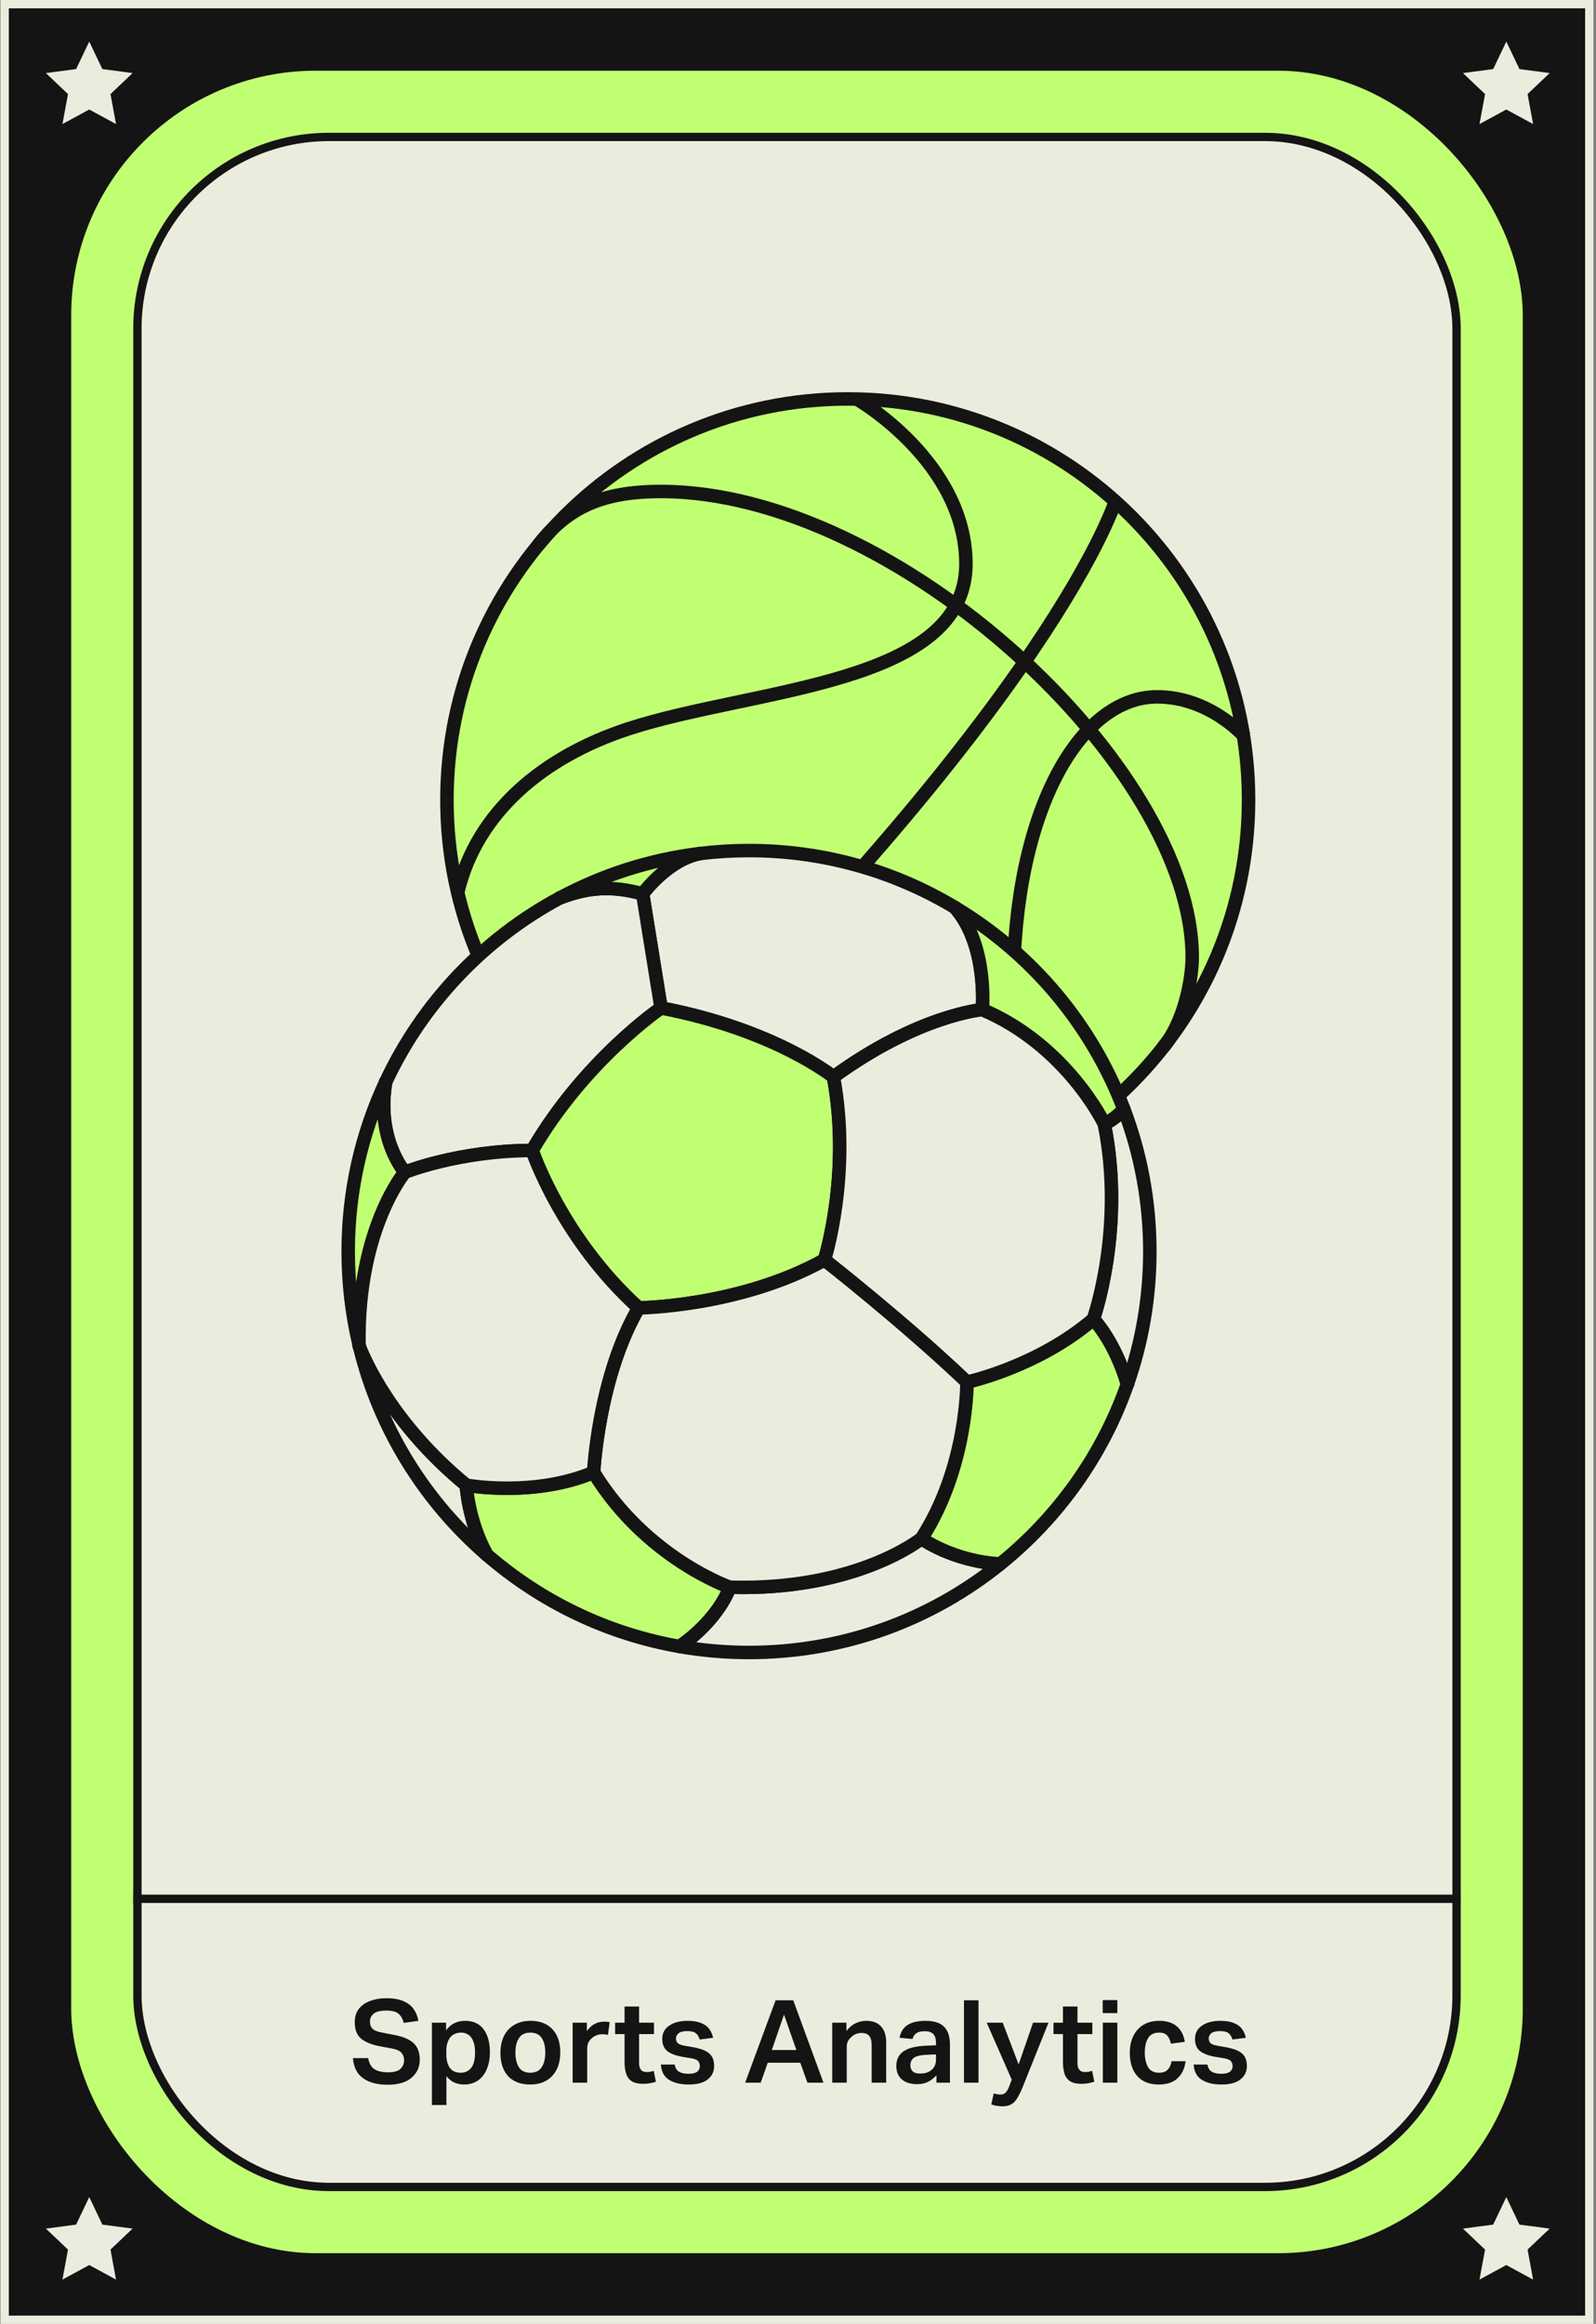 <svg width="450" height="655" viewBox="0 0 450 655" fill="none" xmlns="http://www.w3.org/2000/svg">
<rect x="0" y="0" width="450" height="655" fill="#808080" stroke="none"/>
<rect x="1.315" y="1.174" width="446.795" height="652.652" fill="#141414"/>
<rect x="1.315" y="1.174" width="446.795" height="652.652" stroke="#ECECDE" stroke-width="2.348"/>
<rect x="19.463" y="19.32" width="410.498" height="616.355" rx="69.57" fill="#C1FF72" stroke="#141414" stroke-width="1.216"/>
<g clip-path="url(#clip0_4044_828)">
<rect x="37.572" y="37.423" width="374.286" height="580.143" fill="#ECECDE"/>
<rect x="16.315" y="535.174" width="412.652" height="90.652" fill="#ECECDE" stroke="#141414" stroke-width="2.348"/>
<path d="M239.025 338.462C301.44 338.462 352.038 287.865 352.038 225.45C352.038 163.035 301.44 112.438 239.025 112.438C176.61 112.438 126.013 163.035 126.013 225.45C126.013 287.865 176.61 338.462 239.025 338.462Z" fill="#C1FF72" stroke="#141414" stroke-width="3.804" stroke-linecap="round" stroke-linejoin="round"/>
<path d="M314.786 140.377C314.786 140.377 298.347 196.883 172.49 317.598" stroke="#141414" stroke-width="3.804" stroke-linejoin="round"/>
<path d="M151.605 153.823C159.949 143.02 169.756 138.525 186.36 138.525C252.718 138.525 336.149 216.004 336.149 269.815C336.149 276.104 333.829 288.296 327.901 295.25" stroke="#141414" stroke-width="3.804" stroke-linejoin="round"/>
<path d="M241.592 112.47C241.592 112.47 272.346 130.126 272.346 158.953C272.346 193.086 212.385 193.961 177.345 205.36C153.089 213.246 134.431 228.994 129.087 251.393" stroke="#141414" stroke-width="3.804" stroke-linejoin="round"/>
<path d="M351.118 207.863C351.118 207.863 341.342 196.407 326.241 196.407C304.349 196.407 285.742 228.791 285.742 278.266C285.742 307.816 289.521 326.321 289.521 326.321" stroke="#141414" stroke-width="3.804" stroke-linejoin="round"/>
<path d="M137.323 438.276C119.889 423.207 107.108 402.894 101.434 379.792C102.765 383.209 110.557 401.417 131.478 418.591C131.478 418.591 131.941 428.621 137.323 438.276Z" fill="#ECECDE" stroke="#141414" stroke-width="3.804" stroke-linejoin="round"/>
<path d="M282.04 440.786C262.659 456.408 238.017 465.752 211.187 465.752C204.505 465.752 197.956 465.176 191.591 464.06C202.977 456.148 205.766 447.354 205.766 447.354C241.58 448.426 259.806 433.629 259.806 433.629C259.806 433.629 268.758 440.083 282.04 440.786Z" fill="#ECECDE" stroke="#141414" stroke-width="3.804" stroke-linejoin="round"/>
<path d="M324.2 352.747C324.2 365.857 321.968 378.448 317.86 390.158C314.215 377.782 308.274 371.804 308.274 371.804C308.274 371.804 317.328 346.287 311.356 316.788C311.356 316.788 314.513 315.444 316.852 312.565C321.601 325.055 324.2 338.596 324.2 352.747Z" fill="#ECECDE" stroke="#141414" stroke-width="3.804" stroke-linejoin="round"/>
<path d="M276.969 284.574C276.969 284.574 259.052 286.02 234.999 303.543C234.999 303.543 218.687 290.261 186.392 284.099L181.2 251.937C181.2 251.937 188.155 242.333 197.354 240.57C197.36 240.564 197.373 240.564 197.379 240.57C201.906 240.019 206.515 239.733 211.187 239.733C232.413 239.733 252.263 245.579 269.228 255.76H269.234C278.636 266.386 276.969 284.574 276.969 284.574Z" fill="#ECECDE" stroke="#141414" stroke-width="3.804" stroke-linejoin="round"/>
<path d="M186.391 284.099C186.391 284.099 164.919 298.706 150.039 324.255C129.315 324.306 114.156 330.405 114.156 330.405C114.156 330.405 105.984 321.123 108.755 304.931H108.761C119.114 282.787 136.434 264.56 157.901 253.06C165.692 250.112 172.317 249.49 181.199 251.937L186.391 284.099Z" fill="#ECECDE" stroke="#141414" stroke-width="3.804" stroke-linejoin="round"/>
<path d="M197.354 240.57C188.155 242.333 181.2 251.937 181.2 251.937C172.318 249.49 165.693 250.112 157.901 253.06C169.915 246.625 183.229 242.295 197.354 240.57Z" fill="#C1FF72" stroke="#141414" stroke-width="3.804" stroke-linejoin="round"/>
<path d="M101.212 378.879C99.227 370.491 98.175 361.742 98.175 352.746C98.175 335.654 101.966 319.45 108.756 304.932C105.985 321.123 114.157 330.405 114.157 330.405C114.157 330.405 100.73 346.299 101.212 378.879Z" fill="#C1FF72" stroke="#141414" stroke-width="3.804" stroke-linejoin="round"/>
<path d="M205.767 447.354C205.767 447.354 202.977 456.147 191.591 464.059C171.063 460.471 152.449 451.348 137.329 438.276H137.323C131.94 428.62 131.478 418.591 131.478 418.591C131.478 418.591 150.585 422.097 167.379 414.971C182.176 439.201 205.767 447.354 205.767 447.354Z" fill="#C1FF72" stroke="#141414" stroke-width="3.804" stroke-linejoin="round"/>
<path d="M317.86 390.157C310.816 410.235 298.276 427.708 282.04 440.787C268.758 440.083 259.807 433.629 259.807 433.629C272.892 413.469 272.626 389.542 272.626 389.542C272.626 389.542 292.444 385.32 308.274 371.804C308.274 371.804 314.214 377.782 317.86 390.157Z" fill="#C1FF72" stroke="#141414" stroke-width="3.804" stroke-linejoin="round"/>
<path d="M316.852 312.564C314.513 315.443 311.356 316.787 311.356 316.787C311.356 316.787 300.857 294.712 276.969 284.574C276.969 284.574 278.636 266.386 269.234 255.767C290.853 268.725 307.774 288.708 316.852 312.564Z" fill="#C1FF72" stroke="#141414" stroke-width="3.804" stroke-linejoin="round"/>
<path d="M232.464 355.111C208.608 368.393 180.053 368.634 180.053 368.634C158.2 348.86 150.041 324.256 150.041 324.256C164.92 298.706 186.393 284.1 186.393 284.1C218.688 290.262 235 303.544 235 303.544C240.11 331.007 232.464 355.111 232.464 355.111Z" fill="#C1FF72" stroke="#141414" stroke-width="3.804" stroke-linejoin="round"/>
<path d="M308.275 371.804C292.444 385.32 272.626 389.543 272.626 389.543C254.868 372.634 232.464 355.111 232.464 355.111C232.464 355.111 240.11 331.008 235 303.544C259.053 286.021 276.969 284.575 276.969 284.575C300.857 294.712 311.356 316.787 311.356 316.787C317.328 346.286 308.275 371.804 308.275 371.804Z" fill="#ECECDE" stroke="#141414" stroke-width="3.804" stroke-linejoin="round"/>
<path d="M259.807 433.628C259.807 433.628 241.58 448.425 205.767 447.354C205.767 447.354 182.177 439.201 167.38 414.97C167.38 414.97 168.667 388.166 180.053 368.633C180.053 368.633 208.607 368.392 232.464 355.11C232.464 355.11 254.869 372.633 272.626 389.542C272.626 389.542 272.892 413.468 259.807 433.628Z" fill="#ECECDE" stroke="#141414" stroke-width="3.804" stroke-linejoin="round"/>
<path d="M180.053 368.633C168.667 388.166 167.38 414.97 167.38 414.97C150.586 422.096 131.478 418.59 131.478 418.59C110.557 401.416 102.765 383.208 101.434 379.791C101.427 379.772 101.421 379.753 101.414 379.74C101.351 379.461 101.281 379.176 101.218 378.891V378.878C100.73 346.298 114.157 330.404 114.157 330.404C114.157 330.404 129.316 324.306 150.041 324.255C150.041 324.255 158.2 348.859 180.053 368.633Z" fill="#ECECDE" stroke="#141414" stroke-width="3.804" stroke-linejoin="round"/>
<path d="M101.219 378.891C101.219 378.998 101.219 379.113 101.219 379.22C101.219 379.22 101.282 379.398 101.415 379.74" stroke="#141414" stroke-width="3.804" stroke-linejoin="round"/>
<path d="M108.838 304.456C108.806 304.615 108.781 304.773 108.762 304.925" stroke="#141414" stroke-width="3.804" stroke-linejoin="round"/>
<path d="M197.729 240.501C197.614 240.52 197.494 240.539 197.38 240.571" stroke="#141414" stroke-width="3.804" stroke-linejoin="round"/>
<path d="M157.902 253.06C157.718 253.129 157.528 253.199 157.338 253.275" stroke="#141414" stroke-width="3.804" stroke-linejoin="round"/>
<path d="M269.228 255.761C269.158 255.672 269.076 255.577 268.993 255.488" stroke="#141414" stroke-width="3.804" stroke-linejoin="round"/>
<path d="M317.276 312.014C317.137 312.204 316.997 312.388 316.852 312.565" stroke="#141414" stroke-width="3.804" stroke-linejoin="round"/>
<path d="M318.094 390.968C318.018 390.696 317.942 390.429 317.859 390.163" stroke="#141414" stroke-width="3.804" stroke-linejoin="round"/>
<path d="M282.763 440.825C282.522 440.819 282.281 440.806 282.04 440.787" stroke="#141414" stroke-width="3.804" stroke-linejoin="round"/>
<path d="M191.592 464.06C191.484 464.136 191.37 464.218 191.256 464.294" stroke="#141414" stroke-width="3.804" stroke-linejoin="round"/>
<path d="M137.507 438.606C137.443 438.498 137.38 438.384 137.329 438.276" stroke="#141414" stroke-width="3.804" stroke-linejoin="round"/>
</g>
<rect x="38.744" y="38.597" width="371.938" height="577.795" rx="54.033" stroke="#141414" stroke-width="2.348"/>
<path d="M113.934 580.628C113.934 579.869 113.695 579.197 113.219 578.612C112.763 578.027 111.81 577.604 110.357 577.344L107.366 576.791C104.96 576.358 103.129 575.642 101.872 574.645C100.636 573.627 100.019 572.066 100.019 569.963C100.019 568.468 100.398 567.222 101.156 566.225C101.937 565.227 102.999 564.48 104.343 563.981C105.687 563.461 107.236 563.201 108.992 563.201C111.008 563.201 112.633 563.493 113.869 564.079C115.126 564.642 116.069 565.401 116.697 566.355C117.348 567.308 117.77 568.381 117.965 569.573L113.836 570.159C113.533 568.988 113.034 568.121 112.341 567.558C111.647 566.972 110.52 566.68 108.959 566.68C107.247 566.68 106.044 566.972 105.351 567.558C104.657 568.143 104.31 568.88 104.31 569.768C104.31 570.679 104.57 571.372 105.09 571.849C105.611 572.326 106.554 572.684 107.919 572.922L111.138 573.54C113.652 574.017 115.484 574.797 116.632 575.881C117.781 576.964 118.356 578.514 118.356 580.53C118.356 582.589 117.586 584.28 116.047 585.602C114.53 586.924 112.276 587.585 109.285 587.585C106.402 587.585 104.104 586.978 102.392 585.765C100.68 584.551 99.715 582.654 99.498 580.075H103.822C104.039 581.462 104.592 582.481 105.481 583.131C106.369 583.76 107.681 584.074 109.415 584.074C111.105 584.074 112.276 583.749 112.926 583.099C113.598 582.427 113.934 581.603 113.934 580.628ZM121.776 570.094H125.775V572.239C127.097 570.462 128.875 569.573 131.107 569.573C133.448 569.573 135.204 570.375 136.374 571.979C137.545 573.583 138.13 575.718 138.13 578.384C138.13 580.248 137.826 581.874 137.219 583.261C136.634 584.627 135.8 585.678 134.716 586.415C133.632 587.152 132.332 587.52 130.814 587.52C129.882 587.52 128.983 587.336 128.116 586.967C127.271 586.599 126.523 585.992 125.873 585.147V593.307H121.776V570.094ZM133.936 578.482C133.936 577.095 133.751 576 133.383 575.198C133.036 574.374 132.57 573.789 131.985 573.442C131.4 573.074 130.76 572.89 130.067 572.89C128.658 572.89 127.596 573.366 126.88 574.32C126.187 575.274 125.84 576.498 125.84 577.994V578.937C125.84 580.563 126.165 581.852 126.815 582.806C127.487 583.738 128.517 584.204 129.904 584.204C131.096 584.204 132.061 583.77 132.798 582.903C133.556 582.015 133.936 580.541 133.936 578.482ZM141.099 578.579C141.099 576.715 141.446 575.111 142.139 573.767C142.833 572.424 143.808 571.394 145.066 570.679C146.344 569.942 147.851 569.573 149.585 569.573C152.229 569.573 154.288 570.364 155.762 571.947C157.236 573.507 157.973 575.675 157.973 578.449C157.973 581.267 157.214 583.489 155.697 585.114C154.202 586.718 152.132 587.52 149.487 587.52C146.821 587.52 144.751 586.74 143.277 585.179C141.825 583.597 141.099 581.397 141.099 578.579ZM145.326 578.514C145.326 580.227 145.651 581.603 146.301 582.643C146.973 583.684 148.046 584.204 149.52 584.204C150.994 584.204 152.067 583.684 152.739 582.643C153.41 581.603 153.746 580.227 153.746 578.514C153.746 576.802 153.41 575.436 152.739 574.418C152.067 573.399 150.994 572.89 149.52 572.89C148.068 572.89 147.005 573.399 146.334 574.418C145.662 575.436 145.326 576.802 145.326 578.514ZM161.464 570.094H165.463V572.467C166.72 570.69 168.335 569.801 170.307 569.801C170.611 569.801 170.893 569.812 171.153 569.833C171.435 569.855 171.684 569.888 171.901 569.931L171.413 573.54C170.936 573.41 170.427 573.345 169.885 573.345C169.343 573.345 168.823 573.431 168.324 573.605C167.847 573.757 167.392 574.017 166.959 574.385C166.525 574.732 166.178 575.155 165.918 575.653C165.68 576.152 165.561 576.748 165.561 577.441V587H161.464V570.094ZM176.097 581.148V573.312H173.431V570.094H176.097V565.542H180.193V570.094H184.387V573.312H180.193V581.57C180.193 582.329 180.367 582.925 180.713 583.359C181.06 583.792 181.591 584.009 182.307 584.009C182.718 584.009 183.087 583.976 183.412 583.911C183.737 583.846 184.041 583.77 184.322 583.684L184.94 586.74C184.398 586.913 183.835 587.054 183.249 587.163C182.686 587.271 182.036 587.325 181.299 587.325C179.955 587.325 178.904 587.087 178.145 586.61C177.386 586.111 176.855 585.407 176.552 584.497C176.248 583.565 176.097 582.448 176.097 581.148ZM197.323 582.351C197.323 581.787 197.16 581.31 196.835 580.92C196.51 580.53 195.838 580.259 194.819 580.107L192.804 579.782C190.766 579.457 189.238 578.915 188.219 578.157C187.222 577.398 186.724 576.238 186.724 574.678C186.724 573.074 187.374 571.828 188.674 570.939C189.997 570.028 191.709 569.573 193.811 569.573C195.415 569.573 196.705 569.779 197.68 570.191C198.677 570.581 199.436 571.134 199.956 571.849C200.498 572.564 200.867 573.399 201.062 574.353L197.29 574.84C197.052 574.06 196.694 573.475 196.217 573.085C195.74 572.673 194.949 572.467 193.844 572.467C192.63 572.467 191.785 572.673 191.308 573.085C190.831 573.496 190.593 573.973 190.593 574.515C190.593 575.079 190.766 575.534 191.113 575.881C191.481 576.206 192.197 576.455 193.259 576.629L195.502 577.019C197.626 577.409 199.133 578.005 200.021 578.807C200.91 579.587 201.354 580.758 201.354 582.318C201.354 583.879 200.747 585.136 199.534 586.09C198.341 587.043 196.553 587.52 194.169 587.52C191.937 587.52 190.105 587.087 188.674 586.22C187.244 585.331 186.464 583.89 186.334 581.896H190.235C190.408 582.849 190.809 583.521 191.438 583.911C192.088 584.301 192.977 584.497 194.104 584.497C195.253 584.497 196.076 584.301 196.575 583.911C197.074 583.521 197.323 583.001 197.323 582.351ZM214.49 587H210.101L218.684 563.786H223.659L232.177 587H227.658L225.642 581.375H216.473L214.49 587ZM221.058 567.818L217.611 577.799H224.536L221.058 567.818ZM234.649 570.094H238.648V572.434C239.493 571.372 240.382 570.635 241.314 570.224C242.246 569.79 243.21 569.573 244.208 569.573C246.072 569.573 247.48 570.104 248.434 571.166C249.388 572.207 249.865 573.713 249.865 575.686V587H245.768V576.466C245.768 575.209 245.53 574.32 245.053 573.8C244.598 573.258 243.893 572.987 242.94 572.987C242.398 572.987 241.867 573.085 241.346 573.28C240.848 573.475 240.393 573.778 239.981 574.19C239.569 574.559 239.255 574.96 239.038 575.393C238.843 575.805 238.745 576.358 238.745 577.051V587H234.649V570.094ZM252.723 582.318C252.723 581.213 252.951 580.292 253.406 579.555C253.883 578.818 254.522 578.243 255.324 577.831C256.126 577.398 257.036 577.095 258.055 576.921C259.095 576.726 260.179 576.607 261.306 576.563L263.907 576.466V575.848C263.907 574.678 263.658 573.832 263.16 573.312C262.661 572.77 261.859 572.499 260.754 572.499C259.67 572.499 258.868 572.695 258.348 573.085C257.827 573.453 257.481 573.984 257.307 574.678L253.633 574.353C253.937 572.705 254.695 571.502 255.909 570.744C257.123 569.963 258.781 569.573 260.884 569.573C263.398 569.573 265.186 570.148 266.248 571.296C267.31 572.424 267.841 574.06 267.841 576.206V587H264.037V584.919C263.387 585.656 262.618 586.263 261.729 586.74C260.84 587.195 259.767 587.423 258.51 587.423C256.798 587.423 255.4 586.989 254.316 586.122C253.254 585.233 252.723 583.966 252.723 582.318ZM256.69 582.123C256.69 582.817 256.906 583.38 257.34 583.814C257.773 584.226 258.478 584.432 259.453 584.432C260.797 584.432 261.87 584.085 262.672 583.391C263.495 582.698 263.907 581.722 263.907 580.465V579.034L261.501 579.132C259.659 579.197 258.391 579.479 257.697 579.977C257.025 580.476 256.69 581.191 256.69 582.123ZM271.798 563.786H275.894V587H271.798V563.786ZM280.184 590.024C280.9 590.24 281.528 590.349 282.07 590.349C282.72 590.349 283.23 590.143 283.598 589.731C283.967 589.341 284.335 588.647 284.704 587.65L285.256 586.122L278.201 570.094H282.72L287.207 581.863L291.271 570.094H295.628L288.443 588.008C287.922 589.308 287.413 590.37 286.914 591.194C286.438 592.039 285.874 592.657 285.224 593.047C284.574 593.459 283.739 593.665 282.72 593.665C281.615 593.665 280.542 593.492 279.502 593.145L280.184 590.024ZM299.701 581.148V573.312H297.035V570.094H299.701V565.542H303.798V570.094H307.992V573.312H303.798V581.57C303.798 582.329 303.971 582.925 304.318 583.359C304.665 583.792 305.196 584.009 305.911 584.009C306.323 584.009 306.691 583.976 307.017 583.911C307.342 583.846 307.645 583.77 307.927 583.684L308.545 586.74C308.003 586.913 307.439 587.054 306.854 587.163C306.29 587.271 305.64 587.325 304.903 587.325C303.559 587.325 302.508 587.087 301.75 586.61C300.991 586.111 300.46 585.407 300.156 584.497C299.853 583.565 299.701 582.448 299.701 581.148ZM310.946 570.094H315.043V587H310.946V570.094ZM310.913 563.721H315.043V567.395H310.913V563.721ZM318.552 578.612C318.552 576.769 318.888 575.176 319.56 573.832C320.232 572.467 321.186 571.416 322.421 570.679C323.657 569.942 325.131 569.573 326.843 569.573C328.967 569.573 330.625 570.094 331.817 571.134C333.031 572.174 333.779 573.627 334.061 575.491L330.127 576.011C329.953 575.057 329.617 574.298 329.119 573.735C328.642 573.171 327.873 572.89 326.811 572.89C325.358 572.89 324.318 573.421 323.689 574.483C323.082 575.523 322.779 576.867 322.779 578.514C322.779 580.162 323.082 581.527 323.689 582.611C324.296 583.673 325.337 584.204 326.811 584.204C327.894 584.204 328.707 583.911 329.249 583.326C329.813 582.741 330.17 581.95 330.322 580.953H334.288C334.028 583.012 333.259 584.627 331.98 585.797C330.723 586.946 328.967 587.52 326.713 587.52C324.09 587.52 322.075 586.729 320.666 585.147C319.257 583.543 318.552 581.365 318.552 578.612ZM347.534 582.351C347.534 581.787 347.372 581.31 347.047 580.92C346.721 580.53 346.049 580.259 345.031 580.107L343.015 579.782C340.978 579.457 339.449 578.915 338.431 578.157C337.434 577.398 336.935 576.238 336.935 574.678C336.935 573.074 337.585 571.828 338.886 570.939C340.208 570.028 341.92 569.573 344.023 569.573C345.627 569.573 346.916 569.779 347.892 570.191C348.889 570.581 349.648 571.134 350.168 571.849C350.71 572.564 351.078 573.399 351.273 574.353L347.502 574.84C347.263 574.06 346.906 573.475 346.429 573.085C345.952 572.673 345.161 572.467 344.055 572.467C342.842 572.467 341.996 572.673 341.519 573.085C341.043 573.496 340.804 573.973 340.804 574.515C340.804 575.079 340.978 575.534 341.324 575.881C341.693 576.206 342.408 576.455 343.47 576.629L345.714 577.019C347.838 577.409 349.344 578.005 350.233 578.807C351.121 579.587 351.566 580.758 351.566 582.318C351.566 583.879 350.959 585.136 349.745 586.09C348.553 587.043 346.765 587.52 344.38 587.52C342.148 587.52 340.316 587.087 338.886 586.22C337.455 585.331 336.675 583.89 336.545 581.896H340.446C340.62 582.849 341.021 583.521 341.649 583.911C342.3 584.301 343.188 584.497 344.315 584.497C345.464 584.497 346.288 584.301 346.786 583.911C347.285 583.521 347.534 583.001 347.534 582.351Z" fill="#141414"/>
<path d="M25.161 619.247L28.864 627.007L37.388 628.13L31.152 634.05L32.718 642.504L25.161 638.403L17.604 642.504L19.17 634.05L12.934 628.13L21.458 627.007L25.161 619.247Z" fill="#ECECDE"/>
<path d="M25.161 11.713L28.864 19.473L37.388 20.596L31.152 26.516L32.718 34.97L25.161 30.869L17.605 34.97L19.17 26.516L12.934 20.596L21.459 19.473L25.161 11.713Z" fill="#ECECDE"/>
<path d="M424.711 619.247L428.413 627.007L436.938 628.13L430.702 634.05L432.267 642.504L424.711 638.403L417.154 642.504L418.719 634.05L412.484 628.13L421.008 627.007L424.711 619.247Z" fill="#ECECDE"/>
<path d="M424.711 11.713L428.413 19.473L436.938 20.596L430.702 26.516L432.267 34.97L424.711 30.869L417.154 34.97L418.719 26.516L412.484 20.596L421.008 19.473L424.711 11.713Z" fill="#ECECDE"/>
<defs>
<clipPath id="clip0_4044_828">
<rect x="37.57" y="37.423" width="374.286" height="580.143" rx="55.207" fill="white"/>
</clipPath>
</defs>
</svg>
